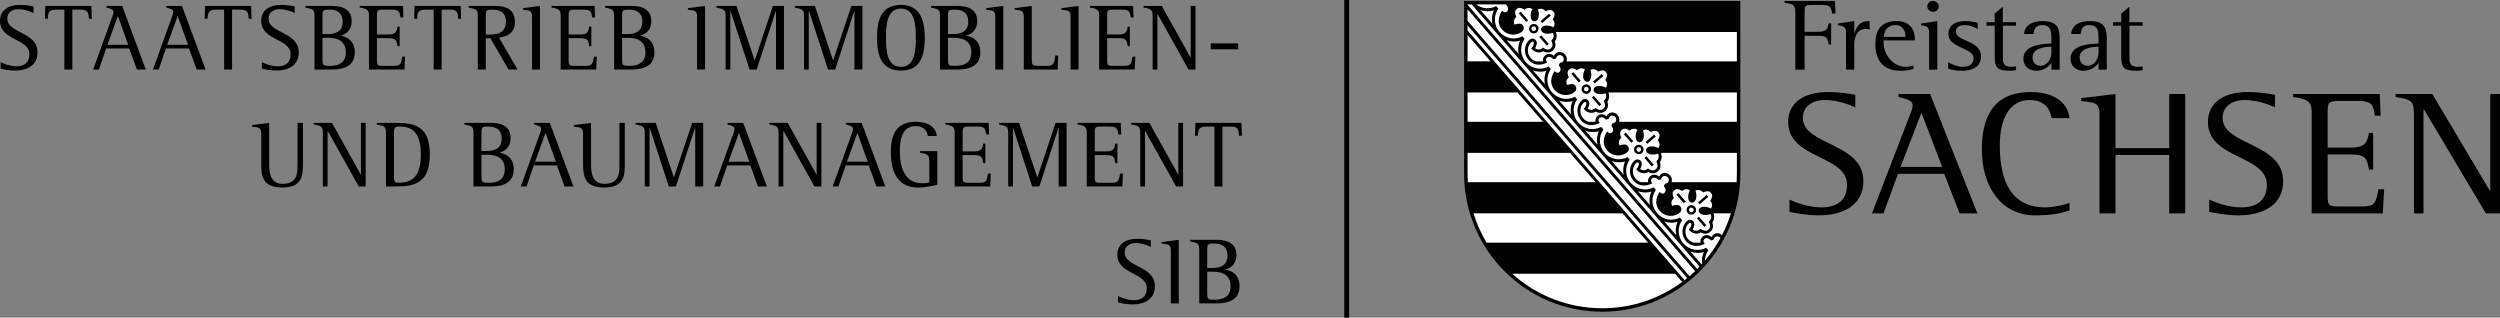 <?xml version="1.0" encoding="UTF-8" standalone="no"?>
<svg
   width="241.655mm"
   height="30.707mm"
   viewBox="0 0 241.655 30.707"
   version="1.1"
   id="svg78190"
   sodipodi:docname="Sachsen_man.svg"
   inkscape:version="1.2.2 (732a01da63, 2022-12-09)"
   xmlns:inkscape="http://www.inkscape.org/namespaces/inkscape"
   xmlns:sodipodi="http://sodipodi.sourceforge.net/DTD/sodipodi-0.dtd"
   xmlns="http://www.w3.org/2000/svg"
   xmlns:svg="http://www.w3.org/2000/svg">
  <rect x="0" y="0" width="241.655" height="30.707" fill="#808080" stroke="none"/>
  <defs
     id="defs78194" />
  <sodipodi:namedview
     id="namedview78192"
     pagecolor="#ffffff"
     bordercolor="#000000"
     borderopacity="0.25"
     inkscape:showpageshadow="2"
     inkscape:pageopacity="0.0"
     inkscape:pagecheckerboard="0"
     inkscape:deskcolor="#d1d1d1"
     inkscape:document-units="mm"
     showgrid="false"
     inkscape:zoom="0.59333037"
     inkscape:cx="-96.910597"
     inkscape:cy="515.73291"
     inkscape:window-width="1920"
     inkscape:window-height="1121"
     inkscape:window-x="-9"
     inkscape:window-y="-9"
     inkscape:window-maximized="1"
     inkscape:current-layer="svg78190" />
  <path
     d="m 177.103,1.299 c -0.124,-0.632 -0.185,-0.819 -0.95,-0.819 h -1.084 c -0.588,0 -0.631,0.118 -0.631,0.651 v 1.942 h 1.311 c 0.703,0 0.899,-0.187 1.015,-0.818 h 0.237 v 2.041 h -0.237 c -0.125,-0.68 -0.239,-0.838 -1.015,-0.838 h -1.311 v 3.274 h -0.899 v -5.601 c 0,-0.711 -0.371,-0.779 -1.041,-0.869 l -10e-4,-0.169 h 4.874 l 0.053,1.206 z"
     style="fill:#000000;fill-opacity:1;fill-rule:nonzero;stroke:none"
     id="path78062" />
  <path
     d="m 180.381,2.796 c -0.93,0 -1.146,0.839 -1.146,1.569 v 2.366 h -0.795 v -3.609 c 0,-0.522 -0.311,-0.642 -0.786,-0.681 v -0.167 l 1.581,-0.237 v 1.173 h 0.021 c 0.216,-0.67 0.547,-1.173 1.373,-1.173 0.032,0 0.063,0 0.094,0.01 v 0.819 c -0.114,-0.03 -0.228,-0.07 -0.342,-0.07"
     style="fill:#000000;fill-opacity:1;fill-rule:nonzero;stroke:none"
     id="path78064" />
  <path
     d="m 184.188,3.477 c 0,-0.552 -0.351,-1.055 -0.972,-1.055 -0.732,0 -1.074,0.503 -1.135,1.144 h 2.107 z m -2.118,0.425 v 0.206 c 0,1.144 0.879,2.348 2.159,2.348 0.247,0 0.498,-0.06 0.733,-0.118 v 0.325 c -0.34,0.128 -0.918,0.178 -1.28,0.178 -1.652,0 -2.407,-1.046 -2.407,-2.545 0,-1.371 0.527,-2.259 2.076,-2.259 1.105,0 1.737,0.671 1.737,1.716 v 0.149 z"
     style="fill:#000000;fill-opacity:1;fill-rule:nonzero;stroke:none"
     id="path78066" />
  <path
     d="m 186.469,6.732 v -3.639 c 0,-0.503 -0.332,-0.612 -0.777,-0.651 v -0.167 l 1.571,-0.237 v 4.694 z"
     style="fill:#000000;fill-opacity:1;fill-rule:nonzero;stroke:none"
     id="path78068" />
  <path
     d="m 189.65,6.841 c -0.455,0 -0.901,-0.059 -1.333,-0.198 v -0.621 c 0.432,0.217 0.867,0.434 1.374,0.434 0.588,0 1.073,-0.197 1.073,-0.838 0,-1.006 -2.426,-0.986 -2.426,-2.289 0,-0.976 0.764,-1.291 1.683,-1.291 0.392,0 0.764,0.078 1.147,0.167 v 0.592 c -0.404,-0.197 -0.786,-0.374 -1.25,-0.374 -0.434,0 -0.857,0.147 -0.857,0.631 0,0.986 2.429,0.828 2.429,2.376 0,1.046 -0.869,1.411 -1.84,1.411"
     style="fill:#000000;fill-opacity:1;fill-rule:nonzero;stroke:none"
     id="path78070" />
  <path
     d="m 194.286,6.841 c -1.207,0 -1.475,-0.287 -1.475,-1.391 v -2.969 h -0.797 v -0.335 h 0.797 v -0.838 l 0.785,-0.661 v 1.499 h 1.281 v 0.335 h -1.271 v 3.255 c 0,0.572 0.34,0.72 0.877,0.72 0.135,0 0.26,-0.019 0.394,-0.039 v 0.365 c -0.197,0.039 -0.394,0.059 -0.591,0.059"
     style="fill:#000000;fill-opacity:1;fill-rule:nonzero;stroke:none"
     id="path78072" />
  <path
     d="m 198.295,4.513 c -0.703,0.01 -1.828,0.158 -1.828,1.036 0,0.443 0.289,0.808 0.785,0.808 0.661,0 1.043,-0.709 1.043,-1.262 z m 0,2.219 v -0.631 c -0.404,0.454 -0.817,0.74 -1.468,0.74 -0.723,0 -1.24,-0.463 -1.24,-1.164 0,-1.302 1.696,-1.44 2.708,-1.469 v -0.385 c 0,-0.641 0.021,-1.4 -0.869,-1.4 -0.599,0 -0.826,0.345 -0.857,0.867 h -0.919 c 0.064,-0.947 0.931,-1.252 1.81,-1.252 1.207,0 1.63,0.503 1.63,1.607 v 3.087 z"
     style="fill:#000000;fill-opacity:1;fill-rule:nonzero;stroke:none"
     id="path78074" />
  <path
     d="m 202.849,4.513 c -0.703,0.01 -1.828,0.158 -1.828,1.036 0,0.443 0.288,0.808 0.785,0.808 0.661,0 1.043,-0.709 1.043,-1.262 z m 0,2.219 v -0.631 c -0.402,0.454 -0.817,0.74 -1.468,0.74 -0.723,0 -1.238,-0.463 -1.238,-1.164 0,-1.302 1.694,-1.44 2.706,-1.469 v -0.385 c 0,-0.641 0.021,-1.4 -0.87,-1.4 -0.598,0 -0.825,0.345 -0.856,0.867 h -0.917 c 0.06,-0.947 0.927,-1.252 1.807,-1.252 1.208,0 1.631,0.503 1.631,1.607 v 3.087 z"
     style="fill:#000000;fill-opacity:1;fill-rule:nonzero;stroke:none"
     id="path78076" />
  <path
     d="m 206.521,6.841 c -1.21,0 -1.478,-0.287 -1.478,-1.391 v -2.969 h -0.794 v -0.335 h 0.794 v -0.838 l 0.786,-0.661 v 1.499 h 1.281 v 0.335 h -1.272 v 3.255 c 0,0.572 0.342,0.72 0.878,0.72 0.138,0 0.259,-0.019 0.394,-0.039 v 0.365 c -0.197,0.039 -0.394,0.059 -0.589,0.059"
     style="fill:#000000;fill-opacity:1;fill-rule:nonzero;stroke:none"
     id="path78078" />
  <path
     d="m 179.339,10.372 c -0.55,-0.24 -1.685,-0.703 -2.927,-0.703 -1.277,0 -2.146,0.669 -2.146,1.715 0,2.709 5.853,2.366 5.853,6.125 0,2.366 -2.022,3.308 -4.309,3.308 -1.241,0 -2.536,-0.273 -2.837,-0.342 v -1.183 c 0.656,0.309 1.879,0.754 3.086,0.754 1.56,0 2.482,-0.72 2.482,-2.178 0,-2.901 -5.692,-2.472 -5.692,-6.072 0,-1.87 1.506,-2.898 3.867,-2.898 1.152,0 2.108,0.171 2.623,0.274 z"
     style="fill:#000000;fill-opacity:1;fill-rule:nonzero;stroke:none"
     id="path78080" />
  <path
     d="m 183.71,16.133 h 4.025 l -2.004,-5.23 z m 0.907,-5.024 c 0.124,-0.309 0.265,-0.651 0.265,-0.925 0,-0.447 -0.479,-0.601 -1.367,-0.807 v -0.291 h 3.052 l 4.574,11.544 h -1.721 l -1.49,-3.827 h -4.467 l -1.401,3.827 h -1.118 z"
     style="fill:#000000;fill-opacity:1;fill-rule:nonzero;stroke:none"
     id="path78082" />
  <path
     d="m 200.046,20.338 c -0.851,0.275 -1.685,0.479 -3.334,0.479 -3.333,0 -5.142,-2.862 -5.142,-6.347 0,-3.12 1.08,-5.572 4.717,-5.572 2.677,0 3.634,1.354 3.759,2.521 h -1.737 c -0.09,-0.532 -0.392,-1.75 -2.129,-1.75 -1.878,0 -2.875,1.732 -2.875,4.356 0,2.434 0.498,6.021 4.382,6.021 1.046,0 2.147,-0.36 2.359,-0.428 z"
     style="fill:#000000;fill-opacity:1;fill-rule:nonzero;stroke:none"
     id="path78084" />
  <path
     d="m 202.944,11.041 c 0,-1.183 -0.567,-1.132 -1.776,-1.269 v -0.292 l 3.318,-0.394 v 5.23 h 5.195 v -5.23 h 1.544 v 11.544 h -1.544 v -5.645 h -5.195 v 5.645 h -1.542 z"
     style="fill:#000000;fill-opacity:1;fill-rule:nonzero;stroke:none"
     id="path78086" />
  <path
     d="m 219.911,10.372 c -0.548,-0.24 -1.684,-0.703 -2.926,-0.703 -1.276,0 -2.145,0.669 -2.145,1.715 0,2.709 5.853,2.366 5.853,6.125 0,2.366 -2.023,3.308 -4.31,3.308 -1.241,0 -2.536,-0.273 -2.836,-0.342 v -1.183 c 0.655,0.309 1.878,0.754 3.085,0.754 1.56,0 2.484,-0.72 2.484,-2.178 0,-2.901 -5.694,-2.472 -5.694,-6.072 0,-1.87 1.506,-2.898 3.865,-2.898 1.154,0 2.111,0.171 2.624,0.274 z"
     style="fill:#000000;fill-opacity:1;fill-rule:nonzero;stroke:none"
     id="path78088" />
  <path
     d="m 223.452,10.887 c 0,-0.978 -0.248,-1.304 -1.792,-1.51 v -0.291 h 8.372 l 0.089,2.092 h -0.554 c -0.174,-0.891 -0.156,-1.423 -1.627,-1.423 h -1.865 c -1.009,0 -1.079,0.206 -1.079,1.132 v 3.378 h 2.25 c 1.472,0 1.595,-0.617 1.738,-1.423 h 0.409 v 3.548 h -0.409 c -0.176,-0.994 -0.231,-1.456 -1.738,-1.456 h -2.25 v 4.032 c 0,0.994 0.156,0.994 1.453,0.994 h 1.915 c 1.203,0 1.296,-0.359 1.542,-1.663 h 0.551 l -0.124,2.333 h -6.881 z"
     style="fill:#000000;fill-opacity:1;fill-rule:nonzero;stroke:none"
     id="path78090" />
  <path
     d="m 233.338,11.109 c 0,-1.372 -0.25,-1.492 -1.773,-1.732 v -0.291 h 3.545 l 5.569,9.365 h 0.037 v -9.365 h 0.939 v 11.543 h -1.366 l -5.994,-10.068 h -0.037 v 10.068 h -0.92 z"
     style="fill:#000000;fill-opacity:1;fill-rule:nonzero;stroke:none"
     id="path78092" />
  <path
     d="m 186.855,1.141 c -0.305,0 -0.56,-0.225 -0.56,-0.524 0,-0.3 0.255,-0.524 0.56,-0.524 0.292,0 0.55,0.243 0.55,0.524 0,0.29 -0.245,0.524 -0.55,0.524"
     style="fill:#000000;fill-opacity:1;fill-rule:nonzero;stroke:none"
     id="path78094" />
  <path
     d="m 154.874,30.132 c -7.375,0 -13.352,-5.978 -13.352,-13.352 v -16.688 h 26.702 v 16.688 c 0,7.374 -5.977,13.352 -13.35,13.352"
     style="fill:#000000;fill-opacity:1;fill-rule:evenodd;stroke:none"
     id="path78096" />
  <path
     d="m 150.389,3.096 h 17.501 v 2.837 h -16.47 c 0.08,-0.207 0.042,-0.45 -0.139,-0.659 -0.267,-0.307 -0.652,-0.313 -0.918,-0.081 -0.056,0.048 -0.106,0.112 -0.141,0.201 -0.232,-0.177 -0.577,-0.29 -0.86,-0.045 -0.195,0.171 -0.253,0.379 -0.2,0.567 -0.018,0.006 -0.037,0.012 -0.055,0.017 h -0.63 c -0.196,-0.057 -0.379,-0.167 -0.521,-0.331 -0.387,-0.447 -0.36,-1.163 0.083,-1.548 0.056,-0.05 0.144,-0.044 0.194,0.014 0.026,0.031 0.038,0.073 0.034,0.11 -0.036,0.228 -0.107,0.335 -0.259,0.494 l 0.084,0.098 c 0.259,0.297 0.74,0.396 1.084,0.185 0.3,0.16 0.648,0.172 0.921,-0.067 0.274,-0.237 0.31,-0.583 0.194,-0.903 0.203,-0.245 0.225,-0.603 0.098,-0.889 m 5.076,5.841 h 12.425 v 2.837 h -11.395 c 0.08,-0.207 0.044,-0.452 -0.138,-0.66 -0.266,-0.308 -0.652,-0.314 -0.919,-0.082 -0.055,0.048 -0.105,0.112 -0.139,0.201 -0.233,-0.177 -0.579,-0.29 -0.86,-0.044 -0.196,0.17 -0.254,0.378 -0.202,0.567 -0.021,0.006 -0.04,0.012 -0.061,0.018 h -0.617 c -0.199,-0.056 -0.383,-0.167 -0.528,-0.333 -0.388,-0.446 -0.36,-1.163 0.083,-1.548 0.058,-0.049 0.144,-0.043 0.194,0.014 0.028,0.031 0.039,0.073 0.035,0.11 -0.037,0.229 -0.108,0.336 -0.259,0.494 l 0.085,0.098 c 0.258,0.297 0.739,0.396 1.082,0.185 0.302,0.159 0.648,0.171 0.922,-0.066 0.274,-0.238 0.31,-0.584 0.194,-0.904 0.203,-0.244 0.225,-0.601 0.098,-0.887 m 5.078,5.841 h 7.347 v 2.002 c 0,0.282 -0.009,0.559 -0.025,0.835 h -6.295 c 0.081,-0.208 0.046,-0.452 -0.137,-0.662 -0.268,-0.307 -0.652,-0.314 -0.92,-0.082 -0.054,0.048 -0.103,0.112 -0.139,0.201 -0.234,-0.176 -0.577,-0.29 -0.86,-0.044 -0.196,0.17 -0.252,0.379 -0.202,0.566 -0.022,0.008 -0.044,0.015 -0.067,0.021 h -0.603 c -0.202,-0.055 -0.389,-0.167 -0.534,-0.334 -0.388,-0.448 -0.361,-1.163 0.082,-1.549 0.058,-0.049 0.144,-0.043 0.194,0.014 0.027,0.031 0.039,0.074 0.034,0.11 -0.036,0.229 -0.107,0.335 -0.259,0.494 l 0.086,0.099 c 0.258,0.296 0.74,0.396 1.083,0.184 0.3,0.16 0.648,0.172 0.922,-0.066 0.273,-0.238 0.31,-0.584 0.193,-0.904 0.202,-0.244 0.225,-0.599 0.1,-0.885 m 5.076,5.842 h 1.697 c -0.228,0.734 -0.517,1.44 -0.863,2.114 -0.263,-0.25 -0.615,-0.239 -0.863,-0.024 -0.056,0.048 -0.106,0.112 -0.14,0.201 -0.233,-0.176 -0.578,-0.289 -0.86,-0.044 -0.196,0.17 -0.254,0.378 -0.201,0.566 -0.025,0.009 -0.05,0.016 -0.076,0.024 h -0.589 c -0.204,-0.055 -0.393,-0.169 -0.54,-0.338 -0.388,-0.446 -0.361,-1.163 0.082,-1.548 0.056,-0.05 0.144,-0.043 0.194,0.015 0.027,0.031 0.039,0.072 0.034,0.11 -0.036,0.228 -0.107,0.335 -0.258,0.493 l 0.085,0.099 c 0.258,0.297 0.74,0.395 1.082,0.185 0.3,0.16 0.648,0.171 0.921,-0.067 0.274,-0.238 0.311,-0.583 0.194,-0.903 0.202,-0.244 0.225,-0.599 0.101,-0.883 m -23.763,-14.687 v -2.55 l 2.216,2.55 z m 0,5.841 v -2.837 h 4.827 l 2.466,2.837 z m 0.027,5.841 c -0.018,-0.276 -0.027,-0.553 -0.027,-0.835 v -2.002 h 9.905 l 2.467,2.837 z m 20.033,8.845 0.69,0.794 c -2.162,1.599 -4.837,2.544 -7.732,2.544 -3.347,0 -6.398,-1.263 -8.705,-3.338 z m -18.221,-3.003 c -0.528,-0.884 -0.955,-1.835 -1.264,-2.837 h 14.408 l 2.466,2.837 z"
     style="fill:#ffffff;fill-opacity:1;fill-rule:evenodd;stroke:none"
     id="path78098" />
  <path
     d="m 151.871,11.056 c -0.09,-0.439 -0.047,-0.902 0.143,-1.293 -0.413,0.134 -0.878,0.111 -1.3,-0.038 z m -5.076,-5.839 c -0.089,-0.44 -0.047,-0.902 0.144,-1.293 -0.415,0.134 -0.878,0.112 -1.301,-0.038 z m 2.538,2.919 c -0.089,-0.439 -0.047,-0.902 0.143,-1.293 -0.413,0.135 -0.877,0.112 -1.3,-0.037 z m 5.076,5.839 c -0.09,-0.438 -0.047,-0.901 0.144,-1.292 -0.415,0.134 -0.879,0.111 -1.301,-0.039 z m 2.537,2.92 c -0.089,-0.439 -0.047,-0.902 0.145,-1.293 -0.414,0.134 -0.879,0.112 -1.301,-0.038 z m 2.538,2.92 c -0.089,-0.44 -0.047,-0.902 0.144,-1.293 -0.414,0.134 -0.878,0.111 -1.3,-0.038 z m 2.538,2.919 c -0.089,-0.439 -0.046,-0.902 0.144,-1.294 -0.415,0.136 -0.878,0.113 -1.3,-0.036 z m 2.459,2.829 0.054,-0.058 c -0.053,-0.394 -0.001,-0.797 0.169,-1.145 -0.414,0.135 -0.878,0.112 -1.301,-0.037 z m -20.224,-23.266 c -0.09,-0.439 -0.047,-0.902 0.143,-1.293 -0.413,0.135 -0.877,0.112 -1.299,-0.038 z m 18.832,24.582 -21.233,-24.426 v 0.496 l 20.978,24.132 c 0.086,-0.066 0.17,-0.134 0.255,-0.202 m -21.233,-24.861 21.453,24.678 c 0.185,-0.158 0.366,-0.322 0.543,-0.49 l -21.996,-25.304 z m 15.566,15.859 -15.17,-17.451 h -0.396 v 0.041 l 22.201,25.54 c 0.078,-0.077 0.154,-0.156 0.229,-0.234 z m 8.889,5.124 c -0.006,-0.008 -0.012,-0.015 -0.017,-0.022 -0.129,-0.149 -0.37,-0.183 -0.517,-0.054 -0.08,0.07 -0.125,0.151 -0.135,0.245 l -0.251,0.072 c -0.188,-0.216 -0.455,-0.298 -0.614,-0.16 -0.209,0.182 -0.106,0.308 0.009,0.484 -0.625,0.305 -1.318,0.314 -1.817,-0.26 -0.484,-0.556 -0.46,-1.453 0.111,-1.949 0.175,-0.154 0.442,-0.136 0.595,0.041 0.082,0.094 0.116,0.22 0.102,0.335 -0.024,0.153 -0.076,0.315 -0.158,0.445 0.26,0.196 0.536,0.139 0.765,-0.051 0.231,0.148 0.506,0.279 0.754,0.064 0.249,-0.215 0.155,-0.506 0.041,-0.755 0.221,-0.201 0.316,-0.467 0.158,-0.751 -0.307,0.137 -0.778,0.13 -1.003,-0.055 -0.203,-0.165 -0.187,-0.424 0.042,-0.557 0.249,-0.149 0.713,-0.09 0.997,0.088 0.196,-0.26 0.14,-0.536 -0.051,-0.766 0.148,-0.23 0.279,-0.505 0.065,-0.753 -0.216,-0.248 -0.506,-0.156 -0.756,-0.041 -0.201,-0.221 -0.465,-0.316 -0.751,-0.158 0.137,0.306 0.13,0.775 -0.052,0.999 -0.162,0.209 -0.422,0.189 -0.557,-0.035 -0.152,-0.248 -0.093,-0.715 0.085,-1 -0.26,-0.196 -0.536,-0.14 -0.765,0.051 -0.231,-0.148 -0.506,-0.28 -0.754,-0.064 -0.249,0.215 -0.155,0.506 -0.041,0.754 -0.221,0.201 -0.316,0.466 -0.158,0.752 0.142,-0.064 0.309,-0.092 0.462,-0.095 0.117,0.002 0.236,0.053 0.318,0.147 0.153,0.177 0.135,0.443 -0.041,0.596 -0.57,0.497 -1.463,0.395 -1.946,-0.162 -0.498,-0.573 -0.393,-1.259 -0.005,-1.834 0.159,0.138 0.269,0.257 0.479,0.075 0.158,-0.138 0.114,-0.415 -0.073,-0.63 l 0.107,-0.238 c 0.093,0.002 0.179,-0.031 0.26,-0.1 0.148,-0.129 0.148,-0.371 0.019,-0.52 -0.129,-0.147 -0.369,-0.181 -0.517,-0.053 -0.079,0.069 -0.125,0.151 -0.135,0.244 l -0.251,0.073 c -0.188,-0.215 -0.454,-0.298 -0.613,-0.16 -0.21,0.182 -0.108,0.308 0.007,0.485 -0.623,0.303 -1.318,0.312 -1.816,-0.261 -0.483,-0.556 -0.461,-1.454 0.11,-1.95 0.176,-0.153 0.444,-0.134 0.597,0.042 0.082,0.094 0.115,0.22 0.1,0.335 -0.022,0.152 -0.074,0.314 -0.157,0.445 0.26,0.196 0.536,0.139 0.767,-0.052 0.23,0.148 0.505,0.28 0.752,0.064 0.248,-0.215 0.156,-0.505 0.041,-0.754 0.221,-0.2 0.316,-0.466 0.157,-0.751 -0.307,0.137 -0.778,0.129 -1.002,-0.055 -0.203,-0.165 -0.186,-0.425 0.042,-0.557 0.248,-0.149 0.714,-0.09 0.997,0.088 0.196,-0.261 0.139,-0.537 -0.051,-0.766 0.148,-0.231 0.281,-0.505 0.064,-0.754 -0.215,-0.248 -0.506,-0.155 -0.754,-0.04 -0.201,-0.221 -0.467,-0.316 -0.752,-0.158 0.137,0.306 0.131,0.774 -0.052,1 -0.162,0.209 -0.422,0.188 -0.557,-0.036 -0.151,-0.248 -0.093,-0.715 0.085,-1.001 -0.261,-0.195 -0.537,-0.139 -0.766,0.051 -0.23,-0.147 -0.504,-0.279 -0.753,-0.064 -0.247,0.216 -0.156,0.506 -0.04,0.755 -0.221,0.201 -0.315,0.467 -0.158,0.751 0.14,-0.063 0.309,-0.092 0.463,-0.094 0.115,0.002 0.235,0.054 0.317,0.147 0.154,0.176 0.134,0.444 -0.041,0.596 -0.571,0.496 -1.463,0.395 -1.948,-0.161 -0.498,-0.574 -0.392,-1.26 -0.004,-1.836 0.159,0.138 0.269,0.258 0.478,0.076 0.159,-0.138 0.114,-0.414 -0.072,-0.629 l 0.106,-0.24 c 0.094,0.003 0.182,-0.031 0.261,-0.099 0.148,-0.129 0.148,-0.372 0.019,-0.52 -0.128,-0.148 -0.368,-0.181 -0.517,-0.053 -0.079,0.069 -0.124,0.151 -0.135,0.244 l -0.251,0.073 c -0.187,-0.215 -0.454,-0.298 -0.613,-0.16 -0.21,0.182 -0.107,0.307 0.008,0.484 -0.624,0.305 -1.319,0.314 -1.817,-0.26 -0.484,-0.556 -0.46,-1.454 0.11,-1.95 0.177,-0.153 0.444,-0.134 0.597,0.042 0.081,0.094 0.116,0.22 0.101,0.335 -0.024,0.152 -0.075,0.314 -0.157,0.445 0.261,0.196 0.537,0.139 0.765,-0.052 0.231,0.149 0.505,0.28 0.754,0.065 0.247,-0.216 0.155,-0.506 0.041,-0.755 0.22,-0.201 0.315,-0.466 0.158,-0.751 -0.309,0.137 -0.78,0.13 -1.003,-0.055 -0.204,-0.165 -0.187,-0.425 0.042,-0.557 0.249,-0.149 0.713,-0.09 0.998,0.088 0.195,-0.261 0.138,-0.537 -0.053,-0.766 0.149,-0.231 0.281,-0.506 0.064,-0.754 -0.215,-0.248 -0.505,-0.155 -0.754,-0.041 -0.2,-0.22 -0.467,-0.315 -0.751,-0.157 0.136,0.306 0.13,0.774 -0.052,0.999 -0.163,0.209 -0.422,0.189 -0.558,-0.035 -0.152,-0.248 -0.092,-0.716 0.086,-1.001 -0.26,-0.196 -0.536,-0.139 -0.766,0.052 -0.232,-0.148 -0.506,-0.28 -0.754,-0.065 -0.247,0.216 -0.155,0.506 -0.04,0.755 -0.221,0.201 -0.316,0.466 -0.158,0.751 0.14,-0.063 0.309,-0.092 0.462,-0.094 0.117,0.002 0.237,0.053 0.318,0.147 0.153,0.176 0.135,0.443 -0.042,0.596 -0.57,0.496 -1.463,0.395 -1.946,-0.162 -0.499,-0.573 -0.393,-1.259 -0.005,-1.835 0.16,0.139 0.27,0.258 0.479,0.076 0.159,-0.138 0.114,-0.415 -0.074,-0.63 l 0.108,-0.239 c 0.093,0.003 0.181,-0.031 0.26,-0.1 0.148,-0.128 0.148,-0.371 0.02,-0.519 -0.13,-0.148 -0.37,-0.182 -0.518,-0.053 -0.079,0.069 -0.124,0.151 -0.134,0.244 l -0.252,0.073 c -0.187,-0.215 -0.455,-0.298 -0.613,-0.16 -0.209,0.182 -0.106,0.307 0.008,0.484 -0.624,0.305 -1.317,0.313 -1.817,-0.26 -0.483,-0.556 -0.459,-1.454 0.111,-1.95 0.176,-0.153 0.442,-0.134 0.596,0.042 0.082,0.094 0.116,0.219 0.102,0.335 -0.024,0.152 -0.076,0.314 -0.158,0.445 0.26,0.195 0.536,0.139 0.765,-0.052 0.231,0.148 0.505,0.28 0.754,0.064 0.248,-0.215 0.155,-0.505 0.04,-0.755 0.222,-0.2 0.316,-0.465 0.158,-0.751 -0.307,0.137 -0.779,0.131 -1.002,-0.054 -0.203,-0.165 -0.187,-0.425 0.042,-0.557 0.248,-0.149 0.713,-0.09 0.997,0.087 0.196,-0.26 0.139,-0.536 -0.052,-0.765 0.149,-0.231 0.28,-0.505 0.065,-0.754 -0.216,-0.248 -0.505,-0.155 -0.755,-0.041 -0.201,-0.22 -0.466,-0.315 -0.751,-0.157 0.137,0.306 0.13,0.774 -0.053,0.999 -0.162,0.209 -0.422,0.189 -0.556,-0.035 -0.153,-0.248 -0.094,-0.716 0.085,-1.001 -0.261,-0.196 -0.537,-0.139 -0.765,0.052 -0.231,-0.149 -0.506,-0.28 -0.754,-0.065 -0.249,0.216 -0.156,0.506 -0.041,0.755 -0.221,0.201 -0.316,0.466 -0.159,0.751 0.143,-0.063 0.309,-0.092 0.463,-0.094 0.117,0.002 0.236,0.053 0.318,0.147 0.153,0.176 0.135,0.443 -0.042,0.596 -0.57,0.496 -1.462,0.394 -1.945,-0.162 -0.499,-0.573 -0.393,-1.259 -0.005,-1.835 0.158,0.138 0.268,0.258 0.478,0.076 0.159,-0.138 0.131,-0.448 -0.132,-0.684 h -2.866 c 0.554,0.425 1.31,0.5 1.944,0.17 l 0.107,0.122 0.105,0.122 c -0.487,0.684 -0.443,1.612 0.112,2.252 0.557,0.64 1.47,0.811 2.214,0.424 l 0.107,0.121 0.106,0.123 c -0.488,0.683 -0.445,1.611 0.112,2.251 0.556,0.64 1.468,0.812 2.213,0.424 l 0.107,0.122 0.106,0.123 c -0.488,0.683 -0.445,1.61 0.111,2.251 0.557,0.64 1.469,0.811 2.214,0.424 l 0.107,0.122 0.105,0.122 c -0.487,0.684 -0.444,1.611 0.112,2.251 0.556,0.641 1.469,0.812 2.214,0.424 l 0.106,0.122 0.107,0.123 c -0.488,0.683 -0.446,1.611 0.111,2.25 0.557,0.641 1.469,0.812 2.214,0.425 l 0.106,0.122 0.107,0.122 c -0.488,0.684 -0.446,1.611 0.111,2.251 0.557,0.64 1.469,0.811 2.214,0.424 l 0.106,0.122 0.106,0.123 c -0.488,0.683 -0.444,1.611 0.113,2.251 0.555,0.64 1.468,0.811 2.212,0.424 l 0.107,0.122 0.106,0.123 c -0.488,0.683 -0.444,1.61 0.112,2.251 0.557,0.64 1.469,0.811 2.213,0.424 l 0.107,0.122 0.106,0.121 c -0.215,0.302 -0.327,0.652 -0.336,1.003 0.573,-0.677 1.08,-1.413 1.508,-2.198 m -4.271,-4.188 0.183,-0.161 0.722,0.831 -0.184,0.16 z m 2.712,3.119 0.183,-0.16 -0.72,-0.83 -0.185,0.16 z m -1.411,-1.809 c 0.093,-0.081 0.235,-0.072 0.316,0.022 0.081,0.094 0.071,0.236 -0.023,0.317 -0.093,0.081 -0.235,0.07 -0.316,-0.022 -0.081,-0.094 -0.071,-0.236 0.023,-0.317 m -0.154,-0.177 c 0.191,-0.165 0.48,-0.145 0.646,0.046 0.166,0.191 0.146,0.48 -0.045,0.646 -0.191,0.166 -0.479,0.146 -0.646,-0.046 -0.166,-0.19 -0.145,-0.48 0.045,-0.646 m -3.135,-6.756 -0.16,-0.185 -0.83,0.721 0.16,0.185 z m -0.377,2.903 0.185,-0.161 -0.722,-0.83 -0.183,0.161 z m -2.712,-3.119 0.186,-0.16 0.721,0.829 -0.185,0.16 z m 1.596,1.648 c 0.092,-0.081 0.103,-0.223 0.022,-0.316 -0.081,-0.093 -0.223,-0.103 -0.316,-0.022 -0.093,0.081 -0.103,0.222 -0.021,0.316 0.081,0.094 0.222,0.103 0.315,0.022 m 0.154,0.177 c 0.191,-0.166 0.211,-0.456 0.045,-0.646 -0.166,-0.191 -0.456,-0.212 -0.646,-0.046 -0.192,0.166 -0.212,0.456 -0.047,0.647 0.167,0.19 0.456,0.21 0.648,0.045 m -3.897,-7.633 0.16,0.184 -0.83,0.722 -0.16,-0.185 z m -2.927,-0.031 0.184,-0.161 0.721,0.83 -0.185,0.16 z m 2.711,3.119 0.185,-0.161 -0.723,-0.829 -0.184,0.16 z m -1.411,-1.809 c 0.093,-0.081 0.235,-0.071 0.315,0.022 0.081,0.093 0.073,0.235 -0.021,0.316 -0.094,0.081 -0.235,0.071 -0.316,-0.022 -0.081,-0.093 -0.071,-0.235 0.022,-0.316 m -0.154,-0.177 c 0.191,-0.166 0.481,-0.146 0.646,0.045 0.167,0.191 0.146,0.481 -0.045,0.647 -0.19,0.166 -0.48,0.145 -0.645,-0.046 -0.167,-0.19 -0.147,-0.48 0.044,-0.646 m -3.136,-6.757 -0.16,-0.184 -0.829,0.721 0.16,0.185 z m -0.375,2.904 0.184,-0.161 -0.72,-0.829 -0.186,0.16 z m -2.711,-3.12 0.183,-0.16 0.722,0.83 -0.184,0.16 z m 1.594,1.649 c 0.094,-0.081 0.104,-0.223 0.023,-0.316 -0.082,-0.093 -0.223,-0.103 -0.317,-0.022 -0.093,0.081 -0.103,0.222 -0.022,0.316 0.081,0.093 0.223,0.103 0.316,0.022 m 0.153,0.176 c 0.192,-0.166 0.212,-0.455 0.046,-0.646 -0.167,-0.191 -0.455,-0.211 -0.646,-0.045 -0.19,0.166 -0.211,0.455 -0.045,0.646 0.165,0.191 0.455,0.211 0.645,0.045 m 16.406,15.724 0.162,0.184 -0.83,0.722 -0.16,-0.184 z"
     style="fill:#feffff;fill-opacity:1;fill-rule:evenodd;stroke:none"
     id="path78100" />
  <path
     d="m 129.939,0 h 0.469 v 30.707 h -0.469 z"
     style="fill:#000000;fill-opacity:1;fill-rule:nonzero;stroke:none"
     id="path78102" />
  <path
     d="m 3.239,1.26 c -0.275,-0.128 -0.841,-0.374 -1.46,-0.374 -0.637,0 -1.071,0.356 -1.071,0.913 0,1.443 2.92,1.26 2.92,3.26 0,1.26 -1.009,1.762 -2.15,1.762 -0.619,0 -1.265,-0.146 -1.415,-0.183 v -0.63 c 0.327,0.165 0.937,0.402 1.539,0.402 0.779,0 1.239,-0.383 1.239,-1.159 0,-1.544 -2.841,-1.315 -2.841,-3.233 0,-0.995 0.752,-1.544 1.93,-1.544 0.574,0 1.052,0.092 1.309,0.147 z"
     style="fill:#000000;fill-opacity:1;fill-rule:nonzero;stroke:none"
     id="path78104" />
  <path
     d="m 6.221,0.931 h -0.796 c -0.744,0 -0.761,0.329 -0.814,0.886 h -0.274 l 0.044,-1.242 h 4.45 l 0.044,1.242 h -0.274 c -0.053,-0.557 -0.053,-0.886 -0.814,-0.886 h -0.796 v 5.789 h -0.77 z"
     style="fill:#000000;fill-opacity:1;fill-rule:nonzero;stroke:none"
     id="path78106" />
  <path
     d="m 10.385,4.328 h 2.008 l -0.999,-2.785 z m 0.451,-2.675 c 0.062,-0.165 0.133,-0.347 0.133,-0.493 0,-0.238 -0.239,-0.32 -0.682,-0.43 v -0.155 h 1.522 l 2.283,6.146 h -0.858 l -0.743,-2.037 h -2.23 l -0.699,2.037 h -0.557 z"
     style="fill:#000000;fill-opacity:1;fill-rule:nonzero;stroke:none"
     id="path78108" />
  <path
     d="m 16.164,4.328 h 2.008 l -0.999,-2.785 z m 0.451,-2.675 c 0.062,-0.165 0.133,-0.347 0.133,-0.493 0,-0.238 -0.239,-0.32 -0.681,-0.43 v -0.155 h 1.521 l 2.283,6.146 h -0.858 l -0.743,-2.037 h -2.23 l -0.699,2.037 h -0.557 z"
     style="fill:#000000;fill-opacity:1;fill-rule:nonzero;stroke:none"
     id="path78110" />
  <path
     d="m 21.664,0.931 h -0.796 c -0.743,0 -0.761,0.329 -0.814,0.886 h -0.274 l 0.044,-1.242 h 4.45 l 0.044,1.242 h -0.274 c -0.053,-0.557 -0.053,-0.886 -0.814,-0.886 h -0.796 v 5.789 h -0.77 z"
     style="fill:#000000;fill-opacity:1;fill-rule:nonzero;stroke:none"
     id="path78112" />
  <path
     d="m 28.488,1.26 c -0.274,-0.128 -0.84,-0.374 -1.459,-0.374 -0.637,0 -1.071,0.356 -1.071,0.913 0,1.443 2.92,1.26 2.92,3.26 0,1.26 -1.009,1.762 -2.15,1.762 -0.62,0 -1.266,-0.146 -1.416,-0.183 v -0.63 c 0.328,0.165 0.938,0.402 1.539,0.402 0.779,0 1.239,-0.383 1.239,-1.159 0,-1.544 -2.84,-1.315 -2.84,-3.233 0,-0.995 0.752,-1.544 1.929,-1.544 0.575,0 1.053,0.092 1.309,0.147 z"
     style="fill:#000000;fill-opacity:1;fill-rule:nonzero;stroke:none"
     id="path78114" />
  <path
     d="m 31.171,5.616 c 0,0.694 0,0.749 0.735,0.749 0.769,0 1.521,-0.265 1.521,-1.297 0,-1.397 -1.256,-1.416 -1.822,-1.416 h -0.434 z m 0,-2.32 h 0.434 c 0.495,0 1.521,-0.054 1.521,-1.178 0,-0.94 -0.601,-1.187 -1.309,-1.187 -0.611,0 -0.646,0.074 -0.646,0.685 z m -0.77,-1.68 c 0,-0.703 -0.124,-0.73 -0.876,-0.886 v -0.155 h 2.478 c 0.637,0 1.99,0.055 1.99,1.47 0,0.941 -0.645,1.297 -1.053,1.389 v 0.018 c 0.62,0.119 1.354,0.484 1.354,1.616 0,1.653 -1.681,1.653 -2.353,1.653 h -1.54 z"
     style="fill:#000000;fill-opacity:1;fill-rule:nonzero;stroke:none"
     id="path78116" />
  <path
     d="m 35.665,1.534 c 0,-0.52 -0.124,-0.694 -0.894,-0.804 v -0.155 h 4.177 l 0.044,1.114 h -0.275 c -0.088,-0.474 -0.079,-0.758 -0.813,-0.758 h -0.929 c -0.505,0 -0.54,0.11 -0.54,0.603 v 1.799 h 1.124 c 0.734,0 0.796,-0.329 0.867,-0.758 h 0.203 v 1.89 h -0.203 c -0.089,-0.529 -0.115,-0.776 -0.867,-0.776 h -1.124 v 2.146 c 0,0.53 0.08,0.53 0.725,0.53 h 0.956 c 0.601,0 0.646,-0.192 0.77,-0.886 h 0.274 l -0.062,1.242 h -3.433 z"
     style="fill:#000000;fill-opacity:1;fill-rule:nonzero;stroke:none"
     id="path78118" />
  <path
     d="m 41.918,0.931 h -0.796 c -0.743,0 -0.761,0.329 -0.814,0.886 h -0.274 l 0.044,-1.242 h 4.45 l 0.044,1.242 h -0.274 c -0.053,-0.557 -0.053,-0.886 -0.814,-0.886 h -0.796 v 5.789 h -0.77 z"
     style="fill:#000000;fill-opacity:1;fill-rule:nonzero;stroke:none"
     id="path78120" />
  <path
     d="m 46.956,3.342 h 0.239 c 0.628,0 1.708,0 1.708,-1.278 0,-0.868 -0.629,-1.133 -1.319,-1.133 -0.593,0 -0.628,0.074 -0.628,0.612 z m -0.77,-1.799 c 0,-0.639 -0.141,-0.657 -0.893,-0.813 v -0.155 h 2.504 c 1.079,0 1.972,0.265 1.972,1.58 0,1.041 -0.751,1.379 -1.53,1.489 l 1.787,3.077 h -0.867 l -1.761,-3.023 h -0.442 v 3.023 h -0.77 z"
     style="fill:#000000;fill-opacity:1;fill-rule:nonzero;stroke:none"
     id="path78122" />
  <path
     d="m 51.43,1.616 c 0,-0.63 -0.275,-0.603 -0.885,-0.676 v -0.155 l 1.655,-0.21 v 6.146 h -0.77 z"
     style="fill:#000000;fill-opacity:1;fill-rule:nonzero;stroke:none"
     id="path78124" />
  <path
     d="m 54.195,1.534 c 0,-0.52 -0.124,-0.694 -0.894,-0.804 v -0.155 h 4.177 l 0.044,1.114 h -0.275 c -0.088,-0.474 -0.079,-0.758 -0.813,-0.758 h -0.929 c -0.505,0 -0.54,0.11 -0.54,0.603 v 1.799 h 1.124 c 0.734,0 0.796,-0.329 0.867,-0.758 h 0.203 v 1.89 h -0.203 c -0.089,-0.529 -0.115,-0.776 -0.867,-0.776 h -1.124 v 2.146 c 0,0.53 0.08,0.53 0.725,0.53 h 0.956 c 0.601,0 0.646,-0.192 0.77,-0.886 h 0.274 l -0.062,1.242 h -3.433 z"
     style="fill:#000000;fill-opacity:1;fill-rule:nonzero;stroke:none"
     id="path78126" />
  <path
     d="m 60.132,5.616 c 0,0.694 0,0.749 0.735,0.749 0.769,0 1.521,-0.265 1.521,-1.297 0,-1.397 -1.256,-1.416 -1.822,-1.416 h -0.434 z m 0,-2.32 h 0.434 c 0.495,0 1.521,-0.054 1.521,-1.178 0,-0.94 -0.601,-1.187 -1.309,-1.187 -0.611,0 -0.646,0.074 -0.646,0.685 z m -0.77,-1.68 c 0,-0.703 -0.124,-0.73 -0.876,-0.886 v -0.155 h 2.478 c 0.637,0 1.99,0.055 1.99,1.47 0,0.941 -0.646,1.297 -1.053,1.389 v 0.018 c 0.62,0.119 1.354,0.484 1.354,1.616 0,1.653 -1.681,1.653 -2.353,1.653 h -1.54 z"
     style="fill:#000000;fill-opacity:1;fill-rule:nonzero;stroke:none"
     id="path78128" />
  <path
     d="m 67.378,1.616 c 0,-0.63 -0.275,-0.603 -0.885,-0.676 v -0.155 l 1.655,-0.21 v 6.146 h -0.77 z"
     style="fill:#000000;fill-opacity:1;fill-rule:nonzero;stroke:none"
     id="path78130" />
  <path
     d="m 70.135,1.653 c 0,-0.731 -0.106,-0.758 -0.885,-0.923 v -0.155 h 1.938 l 1.752,5.251 h 0.017 l 1.752,-5.251 h 1.071 v 6.146 h -0.77 v -5.662 h -0.018 l -1.849,5.662 h -0.69 l -1.84,-5.662 h -0.018 v 5.662 h -0.46 z"
     style="fill:#000000;fill-opacity:1;fill-rule:nonzero;stroke:none"
     id="path78132" />
  <path
     d="m 77.719,1.653 c 0,-0.731 -0.106,-0.758 -0.885,-0.923 v -0.155 h 1.938 l 1.752,5.251 h 0.017 l 1.752,-5.251 h 1.071 v 6.146 h -0.77 v -5.662 h -0.018 l -1.849,5.662 h -0.69 l -1.84,-5.662 h -0.018 v 5.662 h -0.46 z"
     style="fill:#000000;fill-opacity:1;fill-rule:nonzero;stroke:none"
     id="path78134" />
  <path
     d="m 88.525,3.652 c 0,-1.15 -0.062,-2.821 -1.434,-2.821 -1.353,0 -1.45,1.561 -1.45,2.821 0,1.142 0.061,2.813 1.45,2.813 1.336,0 1.434,-1.562 1.434,-2.813 m -3.751,0 c 0,-1.954 0.557,-3.178 2.317,-3.178 1.77,0 2.301,1.361 2.301,3.178 0,1.936 -0.549,3.169 -2.301,3.169 -1.822,0 -2.317,-1.352 -2.317,-3.169"
     style="fill:#000000;fill-opacity:1;fill-rule:nonzero;stroke:none"
     id="path78136" />
  <path
     d="m 91.636,5.616 c 0,0.694 0,0.749 0.735,0.749 0.769,0 1.521,-0.265 1.521,-1.297 0,-1.397 -1.256,-1.416 -1.822,-1.416 h -0.434 z m 0,-2.32 h 0.434 c 0.495,0 1.521,-0.054 1.521,-1.178 0,-0.94 -0.601,-1.187 -1.309,-1.187 -0.611,0 -0.646,0.074 -0.646,0.685 z m -0.77,-1.68 c 0,-0.703 -0.124,-0.73 -0.876,-0.886 v -0.155 h 2.478 c 0.637,0 1.99,0.055 1.99,1.47 0,0.941 -0.646,1.297 -1.053,1.389 v 0.018 c 0.62,0.119 1.354,0.484 1.354,1.616 0,1.653 -1.681,1.653 -2.353,1.653 h -1.54 z"
     style="fill:#000000;fill-opacity:1;fill-rule:nonzero;stroke:none"
     id="path78138" />
  <path
     d="m 96.206,1.616 c 0,-0.63 -0.274,-0.603 -0.885,-0.676 v -0.155 l 1.656,-0.21 v 6.146 h -0.771 z"
     style="fill:#000000;fill-opacity:1;fill-rule:nonzero;stroke:none"
     id="path78140" />
  <path
     d="m 98.962,1.616 c 0,-0.63 -0.274,-0.603 -0.885,-0.676 v -0.155 l 1.655,-0.21 v 4.986 c 0,0.749 0,0.804 0.726,0.804 h 0.787 c 0.664,0 0.69,-0.384 0.761,-0.996 h 0.275 l -0.045,1.352 h -3.274 z"
     style="fill:#000000;fill-opacity:1;fill-rule:nonzero;stroke:none"
     id="path78142" />
  <path
     d="m 103.485,1.616 c 0,-0.63 -0.275,-0.603 -0.885,-0.676 v -0.155 l 1.654,-0.21 v 6.146 h -0.769 z"
     style="fill:#000000;fill-opacity:1;fill-rule:nonzero;stroke:none"
     id="path78144" />
  <path
     d="m 106.249,1.534 c 0,-0.52 -0.123,-0.694 -0.893,-0.804 v -0.155 h 4.177 l 0.044,1.114 h -0.275 c -0.089,-0.474 -0.08,-0.758 -0.815,-0.758 h -0.929 c -0.504,0 -0.538,0.11 -0.538,0.603 v 1.799 h 1.123 c 0.734,0 0.796,-0.329 0.867,-0.758 h 0.203 v 1.89 h -0.203 c -0.089,-0.529 -0.115,-0.776 -0.867,-0.776 h -1.123 v 2.146 c 0,0.53 0.079,0.53 0.724,0.53 h 0.956 c 0.602,0 0.647,-0.192 0.77,-0.886 h 0.274 l -0.061,1.242 h -3.434 z"
     style="fill:#000000;fill-opacity:1;fill-rule:nonzero;stroke:none"
     id="path78146" />
  <path
     d="m 111.416,1.653 c 0,-0.731 -0.123,-0.795 -0.885,-0.923 v -0.155 h 1.77 l 2.777,4.986 h 0.018 v -4.986 h 0.461 v 6.146 h -0.674 l -2.988,-5.36 h -0.019 v 5.36 h -0.46 z"
     style="fill:#000000;fill-opacity:1;fill-rule:nonzero;stroke:none"
     id="path78148" />
  <path
     d="m 117.031,4.191 h 2.654 v 0.575 h -2.654 z"
     style="fill:#000000;fill-opacity:1;fill-rule:nonzero;stroke:none"
     id="path78150" />
  <path
     d="m 29.285,15.751 c 0,1.123 0,2.374 -1.991,2.374 -1.902,0 -2.044,-1.068 -2.044,-2.338 v -2.867 c 0,-0.63 -0.283,-0.603 -0.884,-0.676 v -0.155 l 1.654,-0.21 v 3.908 c 0,0.667 0,1.982 1.283,1.982 1.46,0 1.46,-1.051 1.46,-1.909 v -3.981 h 0.522 z"
     style="fill:#000000;fill-opacity:1;fill-rule:nonzero;stroke:none"
     id="path78152" />
  <path
     d="m 31.206,12.956 c 0,-0.731 -0.124,-0.795 -0.884,-0.923 v -0.155 h 1.769 l 2.778,4.986 h 0.018 v -4.986 h 0.46 v 6.146 h -0.672 l -2.991,-5.36 h -0.018 v 5.36 h -0.46 z"
     style="fill:#000000;fill-opacity:1;fill-rule:nonzero;stroke:none"
     id="path78154" />
  <path
     d="m 38.08,16.992 c 0,0.448 0,0.676 0.469,0.676 1.425,0 2.132,-0.804 2.132,-2.712 0,-1.57 -0.415,-2.721 -1.999,-2.721 -0.531,0 -0.602,0.091 -0.602,0.685 z m -0.769,-4.072 c 0,-0.694 -0.116,-0.731 -0.885,-0.886 v -0.155 h 1.875 c 1.876,0 3.247,0.374 3.247,3.077 0,2.703 -1.433,3.068 -3.282,3.068 h -0.955 z"
     style="fill:#000000;fill-opacity:1;fill-rule:nonzero;stroke:none"
     id="path78156" />
  <path
     d="m 46.538,16.919 c 0,0.694 0,0.749 0.735,0.749 0.769,0 1.521,-0.265 1.521,-1.297 0,-1.397 -1.256,-1.416 -1.822,-1.416 h -0.434 z m 0,-2.32 h 0.434 c 0.495,0 1.521,-0.054 1.521,-1.178 0,-0.94 -0.601,-1.187 -1.309,-1.187 -0.611,0 -0.646,0.074 -0.646,0.685 z m -0.77,-1.68 c 0,-0.703 -0.124,-0.73 -0.876,-0.886 v -0.155 h 2.478 c 0.637,0 1.99,0.055 1.99,1.47 0,0.941 -0.645,1.297 -1.053,1.389 v 0.018 c 0.62,0.119 1.354,0.484 1.354,1.616 0,1.653 -1.681,1.653 -2.353,1.653 h -1.54 z"
     style="fill:#000000;fill-opacity:1;fill-rule:nonzero;stroke:none"
     id="path78158" />
  <path
     d="m 51.723,15.631 h 2.008 l -0.999,-2.785 z m 0.451,-2.675 c 0.062,-0.165 0.133,-0.347 0.133,-0.493 0,-0.238 -0.239,-0.32 -0.681,-0.43 v -0.155 h 1.521 l 2.283,6.146 h -0.858 l -0.743,-2.037 h -2.23 l -0.699,2.037 h -0.557 z"
     style="fill:#000000;fill-opacity:1;fill-rule:nonzero;stroke:none"
     id="path78160" />
  <path
     d="m 60.396,15.751 c 0,1.123 0,2.374 -1.991,2.374 -1.902,0 -2.044,-1.068 -2.044,-2.338 v -2.867 c 0,-0.63 -0.283,-0.603 -0.884,-0.676 v -0.155 l 1.654,-0.21 v 3.908 c 0,0.667 0,1.982 1.283,1.982 1.46,0 1.46,-1.051 1.46,-1.909 v -3.981 h 0.522 z"
     style="fill:#000000;fill-opacity:1;fill-rule:nonzero;stroke:none"
     id="path78162" />
  <path
     d="m 62.327,12.956 c 0,-0.731 -0.106,-0.758 -0.885,-0.923 v -0.155 h 1.938 l 1.752,5.251 h 0.017 l 1.752,-5.251 h 1.071 v 6.146 h -0.77 v -5.662 h -0.018 l -1.849,5.662 h -0.69 l -1.84,-5.662 h -0.018 v 5.662 h -0.46 z"
     style="fill:#000000;fill-opacity:1;fill-rule:nonzero;stroke:none"
     id="path78164" />
  <path
     d="m 70.417,15.631 h 2.008 l -0.999,-2.785 z m 0.451,-2.675 c 0.062,-0.165 0.133,-0.347 0.133,-0.493 0,-0.238 -0.239,-0.32 -0.682,-0.43 v -0.155 h 1.522 l 2.283,6.146 h -0.858 l -0.743,-2.037 h -2.23 l -0.699,2.037 h -0.557 z"
     style="fill:#000000;fill-opacity:1;fill-rule:nonzero;stroke:none"
     id="path78166" />
  <path
     d="m 75.258,12.956 c 0,-0.731 -0.124,-0.795 -0.885,-0.923 v -0.155 h 1.77 l 2.778,4.986 h 0.018 v -4.986 h 0.46 v 6.146 h -0.673 l -2.99,-5.36 h -0.018 v 5.36 h -0.46 z"
     style="fill:#000000;fill-opacity:1;fill-rule:nonzero;stroke:none"
     id="path78168" />
  <path
     d="m 81.868,15.631 h 2.008 l -0.999,-2.785 z m 0.451,-2.675 c 0.062,-0.165 0.133,-0.347 0.133,-0.493 0,-0.238 -0.239,-0.32 -0.682,-0.43 v -0.155 h 1.522 l 2.283,6.146 h -0.858 l -0.743,-2.037 h -2.23 l -0.699,2.037 h -0.557 z"
     style="fill:#000000;fill-opacity:1;fill-rule:nonzero;stroke:none"
     id="path78170" />
  <path
     d="m 90.6,17.859 c -0.257,0.064 -1.053,0.265 -1.858,0.265 -1.814,0 -2.628,-1.26 -2.628,-3.415 0,-1.744 0.549,-2.931 2.407,-2.931 1.327,0 1.973,0.612 2.026,1.369 h -0.867 c -0.045,-0.356 -0.248,-0.958 -1.177,-0.958 -1.38,0 -1.522,1.452 -1.522,2.447 0,1.534 0.469,3.077 2.168,3.077 0.292,0 0.434,-0.018 0.681,-0.082 v -1.945 c 0,-0.721 -0.124,-0.795 -0.893,-0.922 v -0.155 h 1.663 z"
     style="fill:#000000;fill-opacity:1;fill-rule:nonzero;stroke:none"
     id="path78172" />
  <path
     d="m 92.281,12.837 c 0,-0.52 -0.124,-0.694 -0.894,-0.804 v -0.155 h 4.177 l 0.045,1.114 h -0.275 c -0.089,-0.474 -0.08,-0.758 -0.814,-0.758 h -0.93 c -0.504,0 -0.539,0.11 -0.539,0.603 v 1.799 h 1.124 c 0.734,0 0.796,-0.329 0.867,-0.758 h 0.203 v 1.89 h -0.203 c -0.089,-0.529 -0.115,-0.776 -0.867,-0.776 h -1.124 v 2.146 c 0,0.53 0.079,0.53 0.725,0.53 h 0.956 c 0.602,0 0.646,-0.192 0.769,-0.886 h 0.274 l -0.061,1.242 h -3.433 z"
     style="fill:#000000;fill-opacity:1;fill-rule:nonzero;stroke:none"
     id="path78174" />
  <path
     d="m 97.457,12.956 c 0,-0.731 -0.106,-0.758 -0.885,-0.923 v -0.155 h 1.938 l 1.751,5.251 h 0.019 l 1.751,-5.251 h 1.071 v 6.146 h -0.77 v -5.662 h -0.017 l -1.849,5.662 h -0.691 l -1.84,-5.662 h -0.017 v 5.662 h -0.461 z"
     style="fill:#000000;fill-opacity:1;fill-rule:nonzero;stroke:none"
     id="path78176" />
  <path
     d="m 105.051,12.837 c 0,-0.52 -0.123,-0.694 -0.894,-0.804 v -0.155 h 4.176 l 0.044,1.114 h -0.274 c -0.088,-0.474 -0.079,-0.758 -0.813,-0.758 h -0.929 c -0.505,0 -0.54,0.11 -0.54,0.603 v 1.799 h 1.123 c 0.734,0 0.796,-0.329 0.868,-0.758 h 0.203 v 1.89 h -0.203 c -0.09,-0.529 -0.115,-0.776 -0.868,-0.776 h -1.123 v 2.146 c 0,0.53 0.08,0.53 0.726,0.53 h 0.955 c 0.601,0 0.645,-0.192 0.77,-0.886 h 0.274 l -0.061,1.242 h -3.434 z"
     style="fill:#000000;fill-opacity:1;fill-rule:nonzero;stroke:none"
     id="path78178" />
  <path
     d="m 110.217,12.956 c 0,-0.731 -0.124,-0.795 -0.884,-0.923 v -0.155 h 1.769 l 2.778,4.986 h 0.018 v -4.986 h 0.46 v 6.146 h -0.672 l -2.991,-5.36 h -0.016 v 5.36 h -0.462 z"
     style="fill:#000000;fill-opacity:1;fill-rule:nonzero;stroke:none"
     id="path78180" />
  <path
     d="m 117.391,12.235 h -0.796 c -0.743,0 -0.761,0.329 -0.814,0.886 h -0.274 l 0.043,-1.242 h 4.451 l 0.045,1.242 h -0.275 c -0.053,-0.557 -0.053,-0.886 -0.813,-0.886 h -0.796 v 5.789 h -0.771 z"
     style="fill:#000000;fill-opacity:1;fill-rule:nonzero;stroke:none"
     id="path78182" />
  <path
     d="m 111.243,23.867 c -0.274,-0.128 -0.84,-0.374 -1.459,-0.374 -0.637,0 -1.07,0.356 -1.07,0.913 0,1.443 2.919,1.259 2.919,3.259 0,1.261 -1.009,1.763 -2.151,1.763 -0.618,0 -1.265,-0.146 -1.414,-0.182 v -0.63 c 0.327,0.163 0.937,0.401 1.539,0.401 0.779,0 1.238,-0.383 1.238,-1.159 0,-1.544 -2.84,-1.316 -2.84,-3.233 0,-0.995 0.753,-1.544 1.93,-1.544 0.574,0 1.053,0.092 1.308,0.147 z"
     style="fill:#000000;fill-opacity:1;fill-rule:nonzero;stroke:none"
     id="path78184" />
  <path
     d="m 113.175,24.223 c 0,-0.63 -0.274,-0.603 -0.885,-0.675 v -0.156 l 1.654,-0.21 v 6.146 h -0.769 z"
     style="fill:#000000;fill-opacity:1;fill-rule:nonzero;stroke:none"
     id="path78186" />
  <path
     d="m 116.693,28.223 c 0,0.694 0,0.749 0.735,0.749 0.768,0 1.521,-0.265 1.521,-1.297 0,-1.397 -1.257,-1.415 -1.823,-1.415 h -0.433 z m 0,-2.319 h 0.433 c 0.497,0 1.523,-0.055 1.523,-1.179 0,-0.94 -0.602,-1.186 -1.31,-1.186 -0.611,0 -0.646,0.073 -0.646,0.684 z m -0.77,-1.681 c 0,-0.703 -0.124,-0.73 -0.877,-0.886 v -0.155 h 2.479 c 0.637,0 1.99,0.055 1.99,1.471 0,0.94 -0.645,1.296 -1.053,1.387 v 0.018 c 0.62,0.119 1.354,0.484 1.354,1.617 0,1.653 -1.68,1.653 -2.353,1.653 h -1.54 z"
     style="fill:#000000;fill-opacity:1;fill-rule:nonzero;stroke:none"
     id="path78188" />
</svg>
